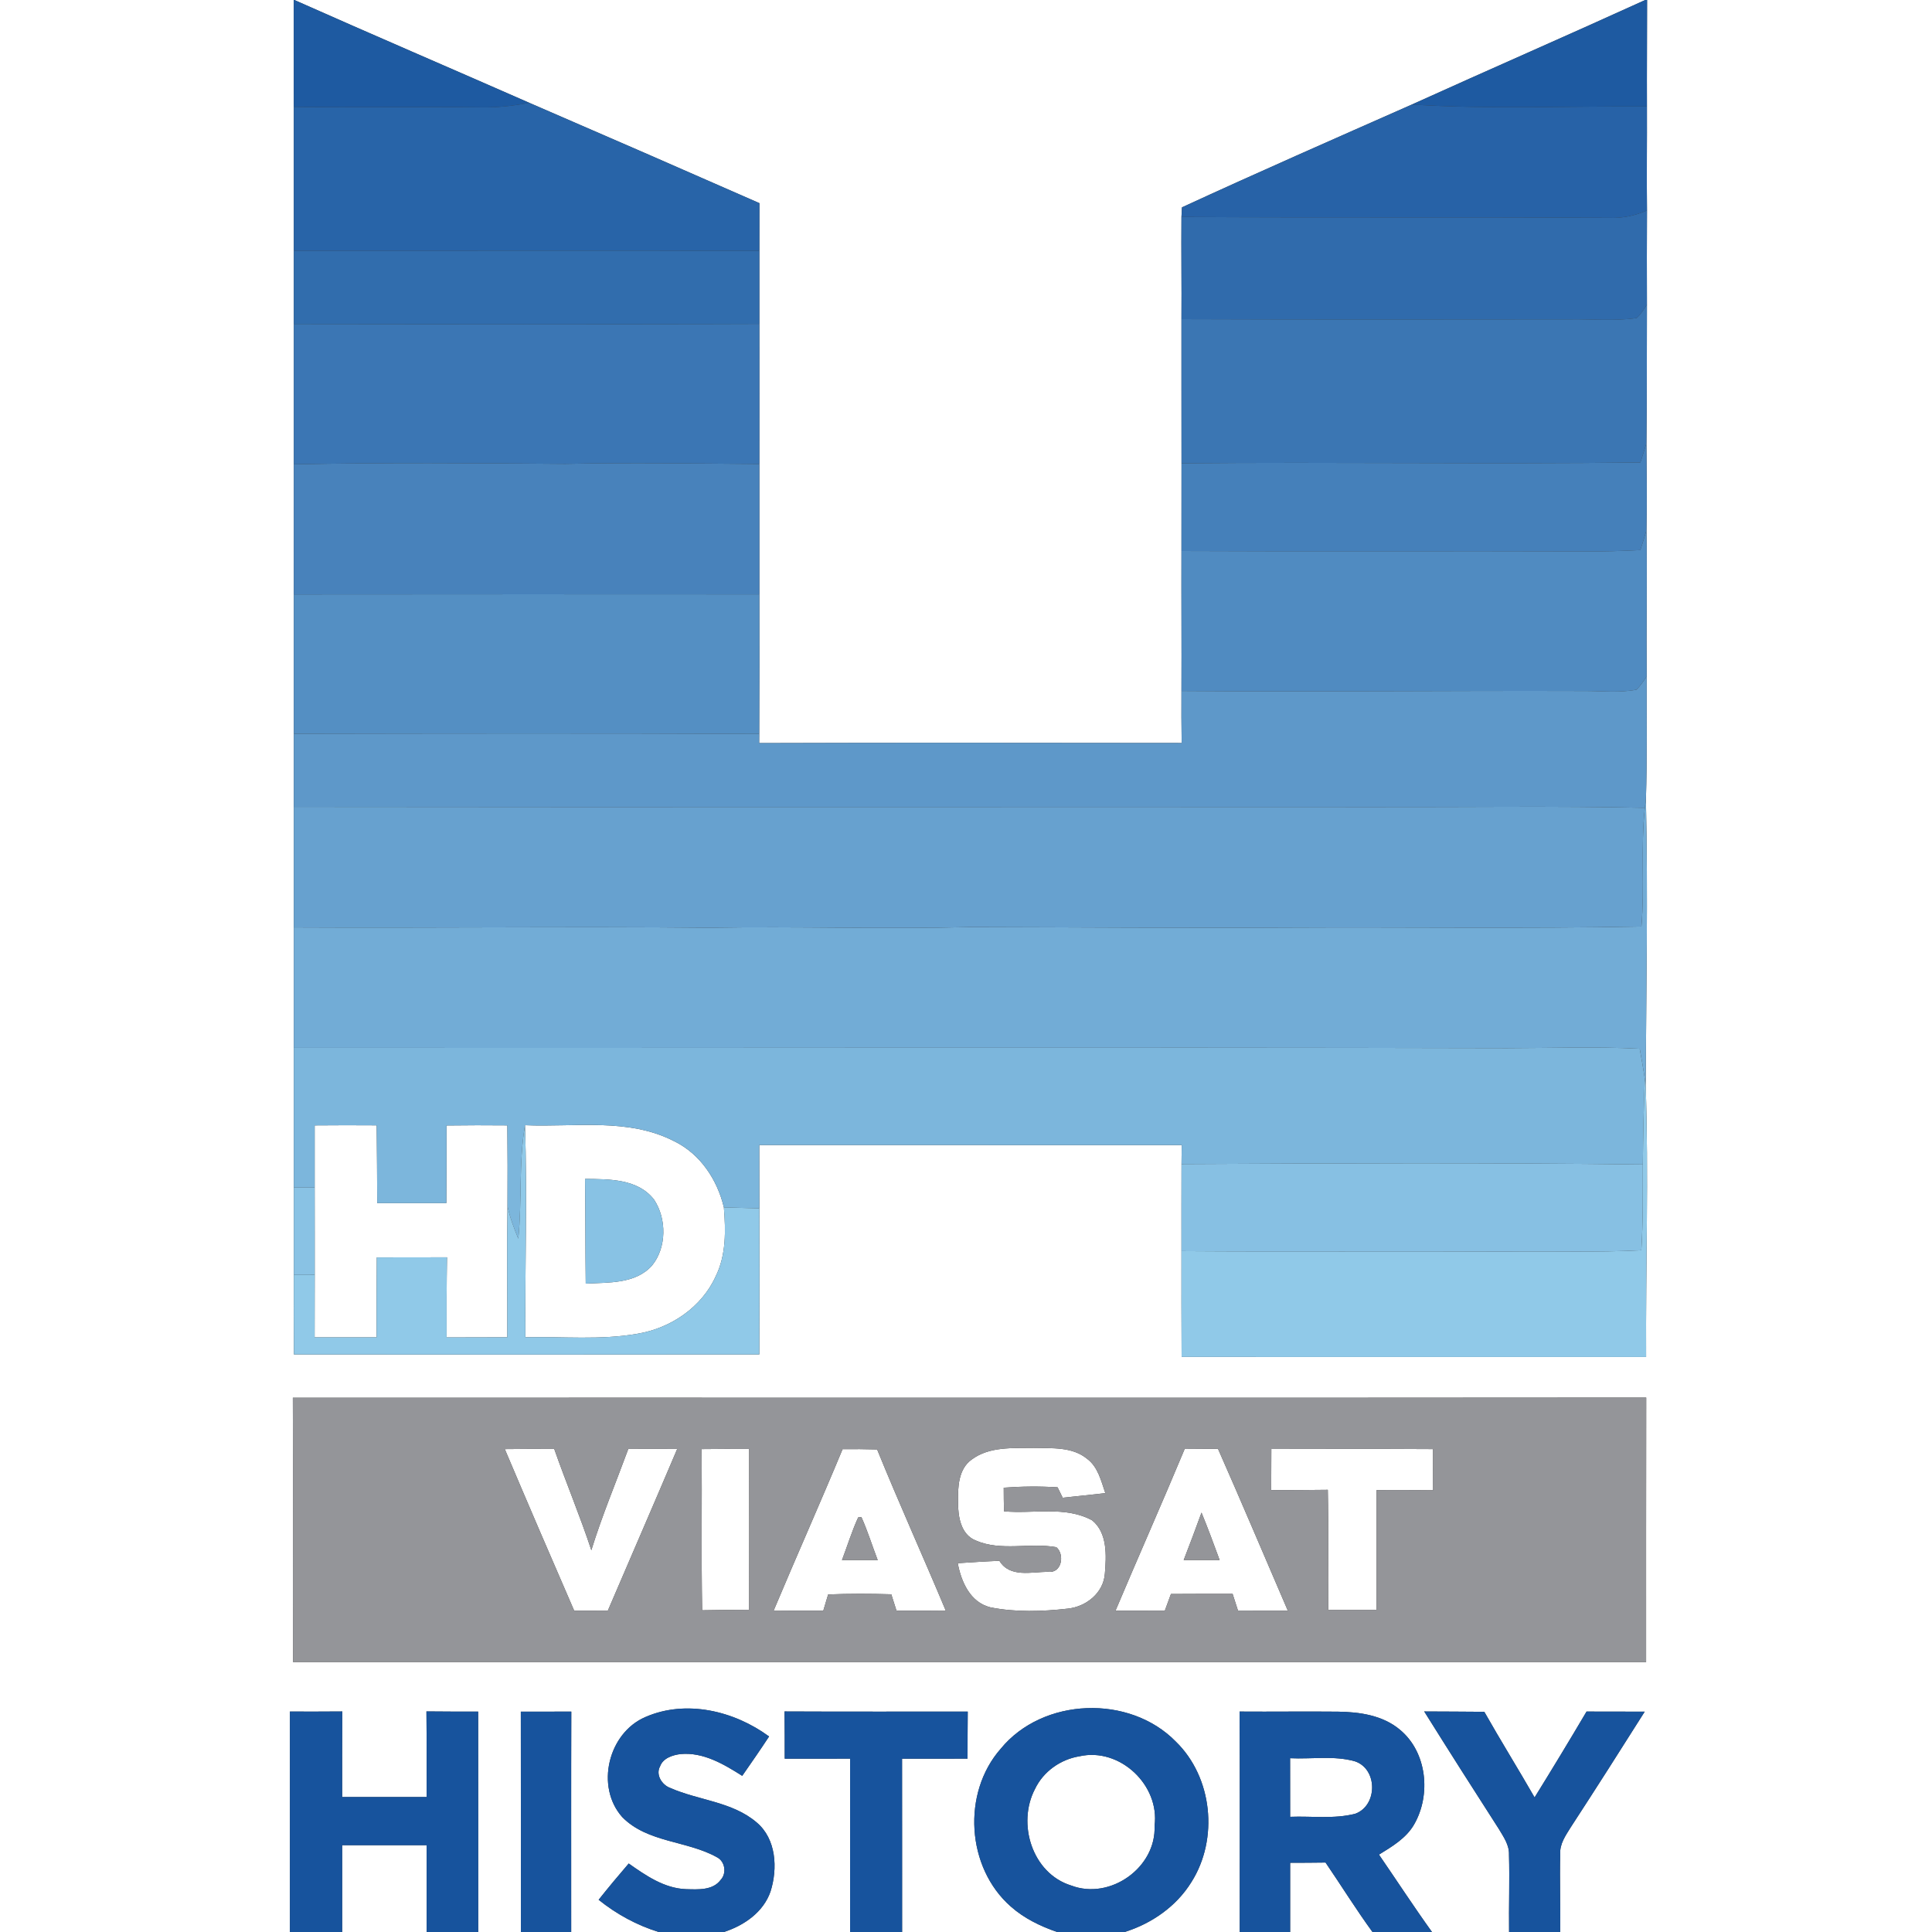 <?xml version="1.0" encoding="UTF-8" ?>
<!DOCTYPE svg PUBLIC "-//W3C//DTD SVG 1.1//EN" "http://www.w3.org/Graphics/SVG/1.1/DTD/svg11.dtd">
<svg width="400pt" height="400pt" viewBox="0 0 400 400" version="1.1" xmlns="http://www.w3.org/2000/svg">
<rect x="0" y="0" width="400" height="400" fill="#333333" stroke="none"/>
<g id="#ffffffff">
<path fill="#ffffff" opacity="1.00" d=" M 0.00 0.00 L 60.82 0.00 C 60.83 7.38 60.83 14.75 60.83 22.13 C 60.82 32.05 60.84 41.98 60.83 51.90 C 60.83 56.96 60.83 62.02 60.83 67.08 C 60.82 76.77 60.84 86.45 60.83 96.13 C 60.81 105.11 60.84 114.09 60.83 123.07 C 60.81 132.69 60.84 142.30 60.83 151.92 C 60.82 156.96 60.84 162.01 60.83 167.05 C 60.82 175.37 60.84 183.69 60.83 192.01 C 60.82 200.33 60.84 208.64 60.83 216.95 C 60.81 226.59 60.85 236.23 60.83 245.87 C 60.82 251.90 60.84 257.93 60.83 263.96 C 60.82 269.45 60.82 274.93 60.85 280.42 C 92.97 280.46 125.09 280.46 157.21 280.42 C 157.22 270.34 157.26 260.26 157.22 250.18 C 157.20 245.81 157.21 241.44 157.20 237.07 C 186.35 237.09 215.50 237.05 244.66 237.08 C 244.64 238.39 244.63 239.70 244.62 241.01 C 244.58 247.01 244.63 253.02 244.61 259.03 C 244.59 266.33 244.61 273.64 244.64 280.94 C 276.70 280.96 308.75 280.95 340.81 280.95 C 340.71 262.18 341.35 243.39 340.72 224.63 C 340.83 204.93 341.21 185.21 340.77 165.52 C 341.04 157.03 340.90 148.53 340.93 140.04 C 340.84 129.95 341.04 119.85 340.89 109.76 C 340.99 103.76 340.94 97.76 340.88 91.76 C 340.98 82.19 340.95 72.63 340.98 63.07 C 340.95 56.57 340.96 50.07 340.99 43.57 C 340.91 36.40 341.01 29.22 340.98 22.05 C 340.95 14.70 341.01 7.35 341.01 0.00 L 400.00 0.00 L 400.00 400.00 L 323.02 400.00 C 323.10 394.64 322.89 389.28 323.03 383.92 C 322.87 381.77 324.17 379.99 325.24 378.26 C 330.40 370.34 335.47 362.37 340.52 354.38 C 336.50 354.37 332.49 354.37 328.48 354.36 C 324.96 360.32 321.37 366.25 317.72 372.14 C 314.31 366.20 310.69 360.38 307.31 354.41 C 303.16 354.36 299.02 354.37 294.87 354.34 C 299.97 362.49 305.13 370.61 310.34 378.70 C 311.30 380.32 312.49 381.99 312.42 383.98 C 312.57 389.32 312.37 394.66 312.44 400.00 L 296.48 400.00 C 292.70 394.74 289.16 389.31 285.50 383.98 C 288.22 382.30 291.13 380.59 292.78 377.73 C 296.32 371.59 295.46 362.77 289.85 358.13 C 286.30 355.13 281.49 354.44 277.01 354.38 C 270.22 354.31 263.43 354.41 256.64 354.36 C 256.71 369.57 256.66 384.79 256.67 400.00 L 232.85 400.00 C 238.45 398.24 243.56 394.70 246.67 389.66 C 252.33 380.73 251.06 367.98 243.43 360.57 C 233.85 350.78 215.89 351.42 207.18 362.07 C 199.12 371.24 200.09 386.68 209.28 394.73 C 212.04 397.18 215.41 398.81 218.87 400.00 L 186.77 400.00 C 186.76 388.04 186.78 376.08 186.76 364.12 C 191.28 364.12 195.80 364.11 200.32 364.11 C 200.32 360.86 200.33 357.61 200.36 354.37 C 187.72 354.36 175.07 354.40 162.43 354.34 C 162.47 357.60 162.47 360.86 162.47 364.12 C 166.98 364.11 171.49 364.12 176.00 364.11 C 176.00 376.08 176.00 388.04 176.00 400.00 L 149.88 400.00 C 154.05 398.65 158.05 395.90 159.53 391.61 C 161.04 386.84 160.73 380.73 156.65 377.31 C 151.59 372.99 144.60 372.76 138.73 370.16 C 137.03 369.53 135.70 367.42 136.66 365.70 C 137.27 364.00 139.26 363.36 140.89 363.16 C 145.60 362.72 149.85 365.25 153.67 367.67 C 155.55 364.97 157.42 362.27 159.23 359.52 C 152.03 354.23 142.06 351.81 133.63 355.49 C 125.92 358.78 123.22 369.91 128.83 376.21 C 134.06 381.54 142.23 381.05 148.45 384.53 C 150.13 385.40 150.49 387.86 149.20 389.22 C 147.56 391.43 144.48 391.19 142.03 391.13 C 137.53 390.96 133.72 388.32 130.17 385.82 C 128.05 388.28 125.97 390.78 123.94 393.33 C 127.64 396.30 131.84 398.60 136.38 400.00 L 118.26 400.00 C 118.27 384.79 118.23 369.58 118.28 354.37 C 114.80 354.37 111.31 354.37 107.83 354.38 C 107.86 369.58 107.83 384.79 107.84 400.00 L 99.01 400.00 C 99.00 384.79 99.02 369.58 99.00 354.37 C 95.43 354.37 91.86 354.37 88.29 354.33 C 88.35 360.24 88.32 366.14 88.33 372.05 C 82.50 372.04 76.67 372.05 70.84 372.05 C 70.84 366.14 70.82 360.24 70.86 354.34 C 67.24 354.37 63.63 354.37 60.02 354.36 C 60.02 369.57 60.02 384.79 60.02 400.00 L 0.00 400.00 L 0.00 0.00 M 60.63 289.39 C 60.70 307.63 60.62 325.87 60.67 344.11 C 154.05 344.12 247.43 344.12 340.81 344.11 C 340.82 325.85 340.79 307.60 340.83 289.35 C 247.43 289.44 154.03 289.35 60.63 289.39 Z" />
<path fill="#ffffff" opacity="1.00" d=" M 60.94 0.00 L 340.63 0.00 C 324.57 7.31 308.40 14.36 292.32 21.64 C 276.42 28.67 260.49 35.65 244.71 42.93 C 244.69 43.43 244.64 44.42 244.61 44.92 C 244.55 51.97 244.66 59.03 244.61 66.08 C 244.58 76.03 244.64 85.98 244.62 95.93 C 244.60 101.98 244.63 108.03 244.61 114.08 C 244.58 123.74 244.65 133.40 244.61 143.06 C 244.59 146.65 244.60 150.24 244.65 153.83 C 215.49 153.80 186.33 153.75 157.18 153.85 C 157.18 153.38 157.19 152.43 157.19 151.95 C 157.24 142.32 157.23 132.69 157.22 123.06 C 157.20 114.06 157.24 105.07 157.22 96.07 C 157.21 86.40 157.24 76.73 157.22 67.06 C 157.21 62.02 157.23 56.99 157.22 51.95 C 157.22 48.65 157.22 45.36 157.23 42.06 C 141.37 35.09 125.49 28.16 109.59 21.29 C 93.39 14.17 77.12 7.19 60.94 0.00 Z" />
<path fill="#ffffff" opacity="1.00" d=" M 65.15 233.00 C 69.43 232.96 73.71 232.96 77.99 232.99 C 78.06 238.36 78.07 243.72 78.10 249.09 C 82.87 249.10 87.64 249.10 92.41 249.09 C 92.44 243.73 92.45 238.38 92.45 233.02 C 96.64 232.96 100.84 232.96 105.04 233.00 C 105.10 238.58 105.10 244.16 105.07 249.74 C 104.92 258.79 105.06 267.83 105.03 276.87 C 100.84 276.89 96.66 276.89 92.47 276.90 C 92.45 271.37 92.46 265.84 92.55 260.31 C 87.70 260.33 82.85 260.33 78.01 260.33 C 77.96 265.85 77.97 271.37 77.97 276.88 C 73.69 276.89 69.41 276.89 65.14 276.89 C 65.15 272.58 65.16 268.27 65.16 263.95 C 65.15 257.93 65.17 251.90 65.15 245.87 C 65.14 241.58 65.15 237.29 65.15 233.00 Z" />
<path fill="#ffffff" opacity="1.00" d=" M 108.70 232.96 C 119.01 233.41 130.12 231.35 139.66 236.32 C 145.02 238.95 148.52 244.28 149.87 249.98 C 150.26 254.76 150.36 259.82 148.18 264.24 C 145.28 270.67 138.83 275.01 131.97 276.14 C 124.31 277.49 116.50 276.68 108.78 276.87 C 108.67 262.24 109.17 247.59 108.70 232.96 M 121.13 244.08 C 121.23 251.31 121.17 258.53 121.27 265.76 C 125.97 265.50 131.58 265.86 135.01 262.00 C 138.04 258.26 138.04 252.34 135.43 248.39 C 132.09 244.03 126.08 244.13 121.13 244.08 Z" />
<path fill="#ffffff" opacity="1.00" d=" M 104.51 300.02 C 107.92 299.97 111.33 299.97 114.75 299.99 C 117.21 307.01 120.10 313.88 122.43 320.95 C 124.63 313.84 127.51 306.97 130.08 299.99 C 133.46 299.97 136.83 299.97 140.21 299.99 C 135.47 311.17 130.63 322.30 125.85 333.46 C 123.53 333.46 121.20 333.47 118.88 333.48 C 114.04 322.34 109.24 311.19 104.51 300.02 Z" />
<path fill="#ffffff" opacity="1.00" d=" M 145.27 300.02 C 148.55 299.98 151.83 299.97 155.10 299.99 C 155.12 311.09 155.12 322.19 155.10 333.29 C 151.86 333.30 148.61 333.32 145.37 333.39 C 145.18 322.26 145.35 311.14 145.27 300.02 Z" />
<path fill="#ffffff" opacity="1.00" d=" M 174.45 300.03 C 176.83 300.00 179.22 300.03 181.60 300.09 C 186.16 311.31 191.16 322.34 195.83 333.51 C 192.42 333.47 189.02 333.46 185.61 333.48 C 185.25 332.34 184.89 331.21 184.53 330.08 C 180.17 329.95 175.81 329.94 171.46 330.11 C 171.12 331.23 170.78 332.36 170.45 333.49 C 167.01 333.46 163.58 333.47 160.15 333.51 C 164.85 322.32 169.79 311.24 174.45 300.03 M 177.68 314.16 C 176.36 317.03 175.44 320.06 174.32 323.01 C 176.78 323.00 179.25 323.00 181.72 323.01 C 180.58 320.04 179.65 317.01 178.35 314.11 C 178.19 314.12 177.85 314.15 177.68 314.16 Z" />
<path fill="#ffffff" opacity="1.00" d=" M 201.18 302.18 C 204.88 299.43 209.71 299.85 214.05 299.77 C 217.78 299.87 221.98 299.50 225.06 302.02 C 227.34 303.71 227.97 306.61 228.85 309.14 C 225.91 309.46 222.97 309.79 220.02 310.09 C 219.76 309.55 219.23 308.47 218.96 307.93 C 215.25 307.70 211.52 307.73 207.81 308.01 C 207.81 309.63 207.83 311.26 207.87 312.90 C 213.92 313.47 220.54 311.73 226.12 314.77 C 229.31 317.36 229.07 322.11 228.75 325.82 C 228.46 329.81 224.86 332.66 221.06 333.05 C 215.76 333.65 210.30 333.83 205.04 332.78 C 200.86 331.74 199.01 327.49 198.29 323.64 C 201.17 323.46 204.04 323.26 206.92 323.15 C 209.06 326.68 213.53 325.45 216.98 325.42 C 219.79 325.81 220.51 321.89 218.71 320.33 C 213.21 319.33 207.26 321.24 202.01 318.94 C 198.90 317.69 198.35 313.98 198.35 311.05 C 198.30 307.95 198.39 304.16 201.18 302.18 Z" />
<path fill="#ffffff" opacity="1.00" d=" M 245.27 300.00 C 247.57 299.98 249.87 299.97 252.17 299.95 C 257.09 311.08 261.81 322.30 266.63 333.47 C 263.18 333.47 259.75 333.47 256.31 333.45 C 255.94 332.30 255.57 331.14 255.20 330.00 C 250.94 329.99 246.68 329.99 242.43 330.02 C 242.00 331.16 241.59 332.31 241.17 333.46 C 237.76 333.47 234.36 333.47 230.95 333.48 C 235.67 322.30 240.60 311.20 245.27 300.00 M 248.76 313.17 C 247.56 316.46 246.34 319.74 245.07 323.00 C 247.55 323.00 250.03 322.99 252.51 322.99 C 251.31 319.69 250.08 316.41 248.76 313.17 Z" />
<path fill="#ffffff" opacity="1.00" d=" M 263.22 300.00 C 274.38 299.98 285.54 299.95 296.70 300.02 C 296.69 302.86 296.69 305.70 296.71 308.55 C 292.80 308.49 288.90 308.49 285.00 308.51 C 285.00 316.78 285.01 325.04 285.00 333.30 C 281.66 333.31 278.32 333.31 274.99 333.30 C 274.93 325.02 275.07 316.73 274.91 308.45 C 271.00 308.51 267.09 308.51 263.19 308.52 C 263.21 305.68 263.21 302.84 263.22 300.00 Z" />
<path fill="#ffffff" opacity="1.00" d=" M 223.49 363.62 C 231.85 361.73 240.16 369.59 239.04 378.02 C 239.42 386.66 229.83 393.46 221.76 390.37 C 213.69 387.87 210.52 377.54 214.29 370.38 C 216.01 366.77 219.58 364.25 223.49 363.62 Z" />
<path fill="#ffffff" opacity="1.00" d=" M 267.10 364.02 C 271.57 364.24 276.20 363.43 280.55 364.67 C 285.27 366.28 285.23 373.81 280.61 375.51 C 276.22 376.65 271.60 375.97 267.11 376.15 C 267.11 372.10 267.11 368.06 267.10 364.02 Z" />
<path fill="#ffffff" opacity="1.00" d=" M 70.84 382.03 C 76.67 382.02 82.50 382.02 88.33 382.03 C 88.33 388.02 88.33 394.01 88.33 400.00 L 70.84 400.00 C 70.84 394.01 70.84 388.02 70.84 382.03 Z" />
<path fill="#ffffff" opacity="1.00" d=" M 267.11 385.67 C 269.55 385.67 271.99 385.65 274.44 385.62 C 277.70 390.40 280.75 395.32 284.16 400.00 L 267.11 400.00 C 267.11 395.22 267.11 390.45 267.11 385.67 Z" />
</g>
<g id="#1e5aa1ff">
<path fill="#1e5aa1" opacity="1.00" d=" M 60.82 0.00 L 60.94 0.00 C 77.12 7.19 93.39 14.17 109.59 21.29 C 106.41 21.89 103.18 22.27 99.94 22.23 C 86.91 22.06 73.87 22.30 60.83 22.13 C 60.83 14.75 60.83 7.38 60.82 0.00 Z" />
<path fill="#1e5aa1" opacity="1.00" d=" M 340.63 0.00 L 341.01 0.00 C 341.01 7.35 340.95 14.70 340.98 22.05 C 324.76 21.95 308.51 22.66 292.32 21.64 C 308.40 14.36 324.57 7.31 340.63 0.00 Z" />
</g>
<g id="#2864a8ff">
<path fill="#2864a8" opacity="1.00" d=" M 109.59 21.29 C 125.49 28.16 141.37 35.09 157.23 42.06 C 157.22 45.36 157.22 48.65 157.22 51.95 C 125.09 51.81 92.96 51.95 60.83 51.90 C 60.84 41.98 60.82 32.05 60.83 22.13 C 73.87 22.30 86.91 22.06 99.94 22.23 C 103.18 22.27 106.41 21.89 109.59 21.29 Z" />
</g>
<g id="#2762a7ff">
<path fill="#2762a7" opacity="1.00" d=" M 244.71 42.93 C 260.49 35.65 276.42 28.67 292.32 21.64 C 308.51 22.66 324.76 21.95 340.98 22.05 C 341.01 29.22 340.91 36.40 340.99 43.57 C 338.47 44.69 335.74 45.23 332.98 45.10 C 303.52 44.91 274.07 45.11 244.61 44.92 C 244.64 44.42 244.69 43.43 244.71 42.93 Z" />
</g>
<g id="#306bacff">
<path fill="#306bac" opacity="1.00" d=" M 332.98 45.10 C 335.74 45.23 338.47 44.69 340.99 43.57 C 340.96 50.07 340.95 56.57 340.98 63.07 C 340.34 64.05 339.73 65.08 338.84 65.85 C 334.25 66.53 329.59 66.04 324.97 66.12 C 298.18 66.15 271.40 66.18 244.61 66.08 C 244.66 59.03 244.55 51.97 244.61 44.92 C 274.07 45.11 303.52 44.91 332.98 45.10 Z" />
</g>
<g id="#316dadff">
<path fill="#316dad" opacity="1.00" d=" M 60.83 51.90 C 92.96 51.95 125.09 51.81 157.22 51.95 C 157.23 56.99 157.21 62.02 157.22 67.06 C 125.09 67.19 92.96 67.17 60.83 67.08 C 60.83 62.02 60.83 56.96 60.83 51.90 Z" />
</g>
<g id="#3b76b3ff">
<path fill="#3b76b3" opacity="1.00" d=" M 338.84 65.85 C 339.73 65.08 340.34 64.05 340.98 63.07 C 340.95 72.63 340.98 82.19 340.88 91.76 C 340.49 93.10 340.05 94.42 339.62 95.75 C 307.95 96.14 276.28 95.63 244.62 95.93 C 244.64 85.98 244.58 76.03 244.61 66.08 C 271.40 66.18 298.18 66.15 324.97 66.12 C 329.59 66.04 334.25 66.53 338.84 65.85 Z" />
</g>
<g id="#3b76b4ff">
<path fill="#3b76b4" opacity="1.00" d=" M 60.83 67.08 C 92.96 67.17 125.09 67.19 157.22 67.06 C 157.24 76.73 157.21 86.40 157.22 96.07 C 143.83 95.97 130.44 95.75 117.05 96.04 C 98.31 95.88 79.57 95.76 60.83 96.13 C 60.84 86.45 60.82 76.77 60.83 67.08 Z" />
</g>
<g id="#4580baff">
<path fill="#4580ba" opacity="1.00" d=" M 339.62 95.75 C 340.05 94.42 340.49 93.10 340.88 91.76 C 340.94 97.76 340.99 103.76 340.89 109.76 C 340.50 111.15 340.05 112.51 339.62 113.89 C 335.75 114.08 331.87 114.21 327.99 114.16 C 300.20 114.06 272.40 114.22 244.61 114.08 C 244.63 108.03 244.60 101.98 244.62 95.93 C 276.28 95.63 307.95 96.14 339.62 95.75 Z" />
</g>
<g id="#4882bbff">
<path fill="#4882bb" opacity="1.00" d=" M 60.83 96.13 C 79.57 95.76 98.31 95.88 117.05 96.04 C 130.44 95.75 143.83 95.97 157.22 96.07 C 157.24 105.07 157.20 114.06 157.22 123.06 C 125.09 123.05 92.96 123.02 60.83 123.07 C 60.84 114.09 60.81 105.11 60.83 96.13 Z" />
</g>
<g id="#508bc1ff">
<path fill="#508bc1" opacity="1.00" d=" M 339.62 113.89 C 340.05 112.51 340.50 111.15 340.89 109.76 C 341.04 119.85 340.84 129.95 340.93 140.04 C 340.29 141.00 339.63 141.97 338.82 142.79 C 335.24 143.48 331.58 143.04 327.96 143.06 C 300.18 142.96 272.39 143.28 244.61 143.06 C 244.65 133.40 244.58 123.74 244.61 114.08 C 272.40 114.22 300.20 114.06 327.99 114.16 C 331.87 114.21 335.75 114.08 339.62 113.89 Z" />
</g>
<g id="#548fc3ff">
<path fill="#548fc3" opacity="1.00" d=" M 60.83 123.07 C 92.96 123.02 125.09 123.05 157.22 123.06 C 157.23 132.69 157.24 142.32 157.19 151.95 C 125.07 151.81 92.95 151.86 60.83 151.92 C 60.84 142.30 60.81 132.69 60.83 123.07 Z" />
</g>
<g id="#5e98c9ff">
<path fill="#5e98c9" opacity="1.00" d=" M 338.82 142.79 C 339.63 141.97 340.29 141.00 340.93 140.04 C 340.90 148.53 341.04 157.03 340.77 165.52 C 340.71 165.95 340.60 166.82 340.55 167.25 C 322.03 166.85 303.50 167.13 284.98 167.09 C 210.26 167.03 135.55 167.15 60.83 167.05 C 60.84 162.01 60.82 156.96 60.83 151.92 C 92.95 151.86 125.07 151.81 157.19 151.95 C 157.19 152.43 157.18 153.38 157.18 153.85 C 186.33 153.75 215.49 153.80 244.65 153.83 C 244.60 150.24 244.59 146.65 244.61 143.06 C 272.39 143.28 300.18 142.96 327.96 143.06 C 331.58 143.04 335.24 143.48 338.82 142.79 Z" />
</g>
<g id="#72acd6ff">
<path fill="#72acd6" opacity="1.00" d=" M 340.55 167.25 C 340.60 166.82 340.71 165.95 340.77 165.52 C 341.21 185.21 340.83 204.93 340.72 224.63 L 340.55 223.44 C 340.25 221.32 339.85 219.23 339.49 217.13 C 330.33 216.66 321.15 217.00 311.99 217.01 C 228.27 216.80 144.55 217.02 60.83 216.95 C 60.84 208.64 60.82 200.33 60.83 192.01 C 89.55 192.16 118.27 191.80 146.99 192.08 C 164.96 191.77 182.94 192.40 200.91 191.94 C 222.91 191.98 244.92 192.17 266.93 192.05 C 291.23 191.92 315.54 192.29 339.84 191.83 C 340.53 183.65 339.67 175.41 340.55 167.25 Z" />
</g>
<g id="#67a1cfff">
<path fill="#67a1cf" opacity="1.00" d=" M 60.83 167.05 C 135.55 167.15 210.26 167.03 284.98 167.09 C 303.50 167.13 322.03 166.85 340.55 167.25 C 339.67 175.41 340.53 183.65 339.84 191.83 C 315.54 192.29 291.23 191.92 266.93 192.05 C 244.92 192.17 222.91 191.98 200.91 191.94 C 182.94 192.40 164.96 191.77 146.99 192.08 C 118.27 191.80 89.55 192.16 60.83 192.01 C 60.84 183.69 60.82 175.37 60.83 167.05 Z" />
</g>
<g id="#7cb6dcff">
<path fill="#7cb6dc" opacity="1.00" d=" M 60.83 216.95 C 144.55 217.02 228.27 216.80 311.99 217.01 C 321.15 217.00 330.33 216.66 339.49 217.13 C 339.85 219.23 340.25 221.32 340.55 223.44 C 340.29 229.32 340.20 235.20 340.13 241.09 C 308.30 240.71 276.46 240.84 244.62 241.01 C 244.63 239.70 244.64 238.39 244.66 237.08 C 215.50 237.05 186.35 237.09 157.20 237.07 C 157.21 241.44 157.20 245.81 157.22 250.18 C 154.77 250.11 152.32 250.05 149.87 249.98 C 148.52 244.28 145.02 238.95 139.66 236.32 C 130.12 231.35 119.01 233.41 108.70 232.96 C 107.36 240.73 108.11 248.64 107.31 256.45 C 106.40 254.27 105.57 252.05 105.07 249.74 C 105.10 244.16 105.10 238.58 105.04 233.00 C 100.84 232.96 96.64 232.96 92.45 233.02 C 92.45 238.38 92.44 243.73 92.41 249.09 C 87.64 249.10 82.87 249.10 78.10 249.09 C 78.07 243.72 78.06 238.36 77.99 232.99 C 73.71 232.96 69.43 232.96 65.15 233.00 C 65.15 237.29 65.14 241.58 65.15 245.87 C 63.71 245.87 62.27 245.87 60.83 245.87 C 60.85 236.23 60.81 226.59 60.83 216.95 Z" />
</g>
<g id="#90c9e8ff">
<path fill="#90c9e8" opacity="1.00" d=" M 340.55 223.44 L 340.72 224.63 C 341.35 243.39 340.71 262.18 340.81 280.95 C 308.75 280.95 276.70 280.96 244.64 280.94 C 244.61 273.64 244.59 266.33 244.61 259.03 C 267.07 259.19 289.54 259.02 312.00 259.13 C 321.27 259.00 330.55 259.33 339.82 258.86 C 340.20 252.94 340.10 247.01 340.13 241.09 C 340.20 235.20 340.29 229.32 340.55 223.44 Z" />
<path fill="#90c9e8" opacity="1.00" d=" M 107.31 256.45 C 108.11 248.64 107.36 240.73 108.70 232.96 C 109.17 247.59 108.67 262.24 108.78 276.87 C 116.50 276.68 124.31 277.49 131.97 276.14 C 138.83 275.01 145.28 270.67 148.18 264.24 C 150.36 259.82 150.26 254.76 149.87 249.98 C 152.32 250.05 154.77 250.11 157.22 250.18 C 157.26 260.26 157.22 270.34 157.21 280.42 C 125.09 280.46 92.97 280.46 60.85 280.42 C 60.82 274.93 60.82 269.45 60.83 263.96 C 62.27 263.95 63.71 263.95 65.16 263.95 C 65.16 268.27 65.15 272.58 65.14 276.89 C 69.41 276.89 73.69 276.89 77.97 276.88 C 77.97 271.37 77.96 265.85 78.01 260.33 C 82.85 260.33 87.70 260.33 92.55 260.31 C 92.46 265.84 92.45 271.37 92.47 276.90 C 96.66 276.89 100.84 276.89 105.03 276.87 C 105.06 267.83 104.92 258.79 105.07 249.74 C 105.57 252.05 106.40 254.27 107.31 256.45 Z" />
</g>
<g id="#87c0e3ff">
<path fill="#87c0e3" opacity="1.00" d=" M 244.62 241.01 C 276.46 240.84 308.30 240.71 340.13 241.09 C 340.10 247.01 340.20 252.94 339.82 258.86 C 330.55 259.33 321.27 259.00 312.00 259.13 C 289.54 259.02 267.07 259.19 244.61 259.03 C 244.63 253.02 244.58 247.01 244.62 241.01 Z" />
</g>
<g id="#88c2e4ff">
<path fill="#88c2e4" opacity="1.00" d=" M 121.13 244.08 C 126.08 244.13 132.09 244.03 135.43 248.39 C 138.04 252.34 138.04 258.26 135.01 262.00 C 131.58 265.86 125.97 265.50 121.27 265.76 C 121.17 258.53 121.23 251.31 121.13 244.08 Z" />
</g>
<g id="#89c2e4ff">
<path fill="#89c2e4" opacity="1.00" d=" M 60.83 245.87 C 62.27 245.87 63.71 245.87 65.15 245.87 C 65.17 251.90 65.15 257.93 65.16 263.95 C 63.71 263.95 62.27 263.95 60.83 263.96 C 60.84 257.93 60.82 251.90 60.83 245.87 Z" />
</g>
<g id="#949599ff">
<path fill="#949599" opacity="1.00" d=" M 60.63 289.39 C 154.03 289.35 247.43 289.44 340.83 289.35 C 340.79 307.60 340.82 325.85 340.81 344.11 C 247.43 344.12 154.05 344.12 60.67 344.11 C 60.62 325.87 60.70 307.63 60.63 289.39 M 104.51 300.02 C 109.24 311.19 114.04 322.34 118.88 333.48 C 121.20 333.47 123.53 333.46 125.85 333.46 C 130.63 322.30 135.47 311.17 140.21 299.99 C 136.83 299.97 133.46 299.97 130.08 299.99 C 127.51 306.97 124.63 313.84 122.43 320.95 C 120.10 313.88 117.21 307.01 114.75 299.99 C 111.33 299.97 107.92 299.97 104.51 300.02 M 145.27 300.02 C 145.35 311.14 145.18 322.26 145.37 333.39 C 148.61 333.32 151.86 333.30 155.10 333.29 C 155.12 322.19 155.12 311.09 155.10 299.99 C 151.83 299.97 148.55 299.98 145.27 300.02 M 174.45 300.03 C 169.79 311.24 164.85 322.32 160.15 333.51 C 163.58 333.47 167.01 333.46 170.45 333.49 C 170.78 332.36 171.12 331.23 171.46 330.11 C 175.81 329.94 180.17 329.95 184.53 330.08 C 184.89 331.21 185.25 332.34 185.61 333.48 C 189.02 333.46 192.42 333.47 195.83 333.51 C 191.16 322.34 186.16 311.31 181.60 300.09 C 179.22 300.03 176.83 300.00 174.45 300.03 M 201.18 302.18 C 198.39 304.16 198.30 307.95 198.35 311.05 C 198.35 313.98 198.90 317.69 202.01 318.94 C 207.26 321.24 213.21 319.33 218.71 320.33 C 220.51 321.89 219.79 325.81 216.98 325.42 C 213.53 325.45 209.06 326.68 206.92 323.15 C 204.04 323.26 201.17 323.46 198.29 323.64 C 199.01 327.49 200.86 331.74 205.04 332.78 C 210.30 333.83 215.76 333.65 221.06 333.05 C 224.86 332.66 228.46 329.81 228.75 325.82 C 229.07 322.11 229.31 317.36 226.12 314.77 C 220.54 311.73 213.92 313.47 207.87 312.90 C 207.83 311.26 207.81 309.63 207.81 308.01 C 211.52 307.73 215.25 307.70 218.96 307.93 C 219.23 308.47 219.76 309.55 220.02 310.09 C 222.97 309.79 225.91 309.46 228.85 309.14 C 227.97 306.61 227.34 303.71 225.06 302.02 C 221.98 299.50 217.78 299.87 214.05 299.77 C 209.71 299.85 204.88 299.43 201.18 302.18 M 245.27 300.00 C 240.60 311.20 235.67 322.30 230.95 333.48 C 234.36 333.47 237.76 333.47 241.17 333.46 C 241.59 332.31 242.00 331.16 242.43 330.02 C 246.68 329.99 250.94 329.99 255.20 330.00 C 255.57 331.14 255.94 332.30 256.31 333.45 C 259.75 333.47 263.18 333.47 266.63 333.47 C 261.81 322.30 257.09 311.08 252.17 299.95 C 249.87 299.97 247.57 299.98 245.27 300.00 M 263.22 300.00 C 263.21 302.84 263.21 305.68 263.19 308.52 C 267.09 308.51 271.00 308.51 274.91 308.45 C 275.07 316.73 274.93 325.02 274.99 333.30 C 278.32 333.31 281.66 333.31 285.00 333.30 C 285.01 325.04 285.00 316.78 285.00 308.51 C 288.90 308.49 292.80 308.49 296.71 308.55 C 296.69 305.70 296.69 302.86 296.70 300.02 C 285.54 299.95 274.38 299.98 263.22 300.00 Z" />
<path fill="#949599" opacity="1.00" d=" M 177.68 314.16 C 177.85 314.15 178.19 314.12 178.35 314.11 C 179.65 317.01 180.58 320.04 181.72 323.01 C 179.25 323.00 176.78 323.00 174.32 323.01 C 175.44 320.06 176.36 317.03 177.68 314.16 Z" />
<path fill="#949599" opacity="1.00" d=" M 248.76 313.17 C 250.08 316.41 251.31 319.69 252.51 322.99 C 250.03 322.99 247.55 323.00 245.07 323.00 C 246.34 319.74 247.56 316.46 248.76 313.17 Z" />
</g>
<g id="#17539dff">
<path fill="#17539d" opacity="1.00" d=" M 60.02 354.36 C 63.63 354.37 67.24 354.37 70.86 354.34 C 70.82 360.24 70.84 366.14 70.84 372.05 C 76.67 372.05 82.50 372.04 88.33 372.05 C 88.32 366.14 88.35 360.24 88.29 354.33 C 91.86 354.37 95.43 354.37 99.00 354.37 C 99.02 369.58 99.00 384.79 99.01 400.00 L 88.33 400.00 C 88.33 394.01 88.33 388.02 88.33 382.03 C 82.50 382.02 76.67 382.02 70.84 382.03 C 70.84 388.02 70.84 394.01 70.84 400.00 L 60.02 400.00 C 60.02 384.79 60.02 369.57 60.02 354.36 Z" />
<path fill="#17539d" opacity="1.00" d=" M 107.83 354.38 C 111.31 354.37 114.80 354.37 118.28 354.37 C 118.23 369.58 118.27 384.79 118.26 400.00 L 107.84 400.00 C 107.83 384.79 107.86 369.58 107.83 354.38 Z" />
<path fill="#17539d" opacity="1.00" d=" M 133.63 355.49 C 142.06 351.81 152.03 354.23 159.23 359.52 C 157.42 362.27 155.55 364.97 153.67 367.67 C 149.85 365.25 145.60 362.72 140.89 363.16 C 139.26 363.36 137.27 364.00 136.66 365.70 C 135.70 367.42 137.03 369.53 138.73 370.16 C 144.60 372.76 151.59 372.99 156.65 377.31 C 160.73 380.73 161.04 386.84 159.53 391.61 C 158.05 395.90 154.05 398.65 149.88 400.00 L 136.38 400.00 C 131.84 398.60 127.64 396.30 123.94 393.33 C 125.97 390.78 128.05 388.28 130.17 385.82 C 133.72 388.32 137.53 390.96 142.03 391.13 C 144.48 391.19 147.56 391.43 149.20 389.22 C 150.49 387.86 150.13 385.40 148.45 384.53 C 142.23 381.05 134.06 381.54 128.83 376.21 C 123.22 369.91 125.92 358.78 133.63 355.49 Z" />
<path fill="#17539d" opacity="1.00" d=" M 162.43 354.34 C 175.07 354.40 187.72 354.36 200.36 354.37 C 200.33 357.61 200.32 360.86 200.32 364.11 C 195.80 364.11 191.28 364.12 186.76 364.12 C 186.78 376.08 186.76 388.04 186.77 400.00 L 176.00 400.00 C 176.00 388.04 176.00 376.08 176.00 364.11 C 171.49 364.12 166.98 364.11 162.47 364.12 C 162.47 360.86 162.47 357.60 162.43 354.34 Z" />
<path fill="#17539d" opacity="1.00" d=" M 207.18 362.07 C 215.89 351.42 233.85 350.78 243.43 360.57 C 251.06 367.98 252.33 380.73 246.67 389.66 C 243.56 394.70 238.45 398.24 232.85 400.00 L 218.87 400.00 C 215.41 398.81 212.04 397.18 209.28 394.73 C 200.09 386.68 199.12 371.24 207.18 362.07 M 223.49 363.62 C 219.58 364.25 216.01 366.77 214.29 370.38 C 210.52 377.54 213.69 387.87 221.76 390.37 C 229.83 393.46 239.42 386.66 239.04 378.02 C 240.16 369.59 231.85 361.73 223.49 363.62 Z" />
<path fill="#17539d" opacity="1.00" d=" M 256.64 354.36 C 263.43 354.41 270.22 354.31 277.01 354.38 C 281.49 354.44 286.30 355.13 289.85 358.13 C 295.46 362.77 296.32 371.59 292.78 377.73 C 291.13 380.59 288.22 382.30 285.50 383.98 C 289.16 389.31 292.70 394.74 296.48 400.00 L 284.16 400.00 C 280.75 395.32 277.70 390.40 274.44 385.62 C 271.99 385.65 269.55 385.67 267.11 385.67 C 267.11 390.45 267.11 395.22 267.11 400.00 L 256.67 400.00 C 256.66 384.79 256.71 369.57 256.64 354.36 M 267.10 364.02 C 267.11 368.06 267.11 372.10 267.11 376.15 C 271.60 375.97 276.22 376.65 280.61 375.51 C 285.23 373.81 285.27 366.28 280.55 364.67 C 276.20 363.43 271.57 364.24 267.10 364.02 Z" />
<path fill="#17539d" opacity="1.00" d=" M 294.87 354.34 C 299.02 354.37 303.16 354.36 307.31 354.41 C 310.69 360.38 314.31 366.20 317.72 372.14 C 321.37 366.25 324.96 360.32 328.48 354.36 C 332.49 354.37 336.50 354.37 340.52 354.38 C 335.47 362.37 330.40 370.34 325.24 378.26 C 324.17 379.99 322.87 381.77 323.03 383.92 C 322.89 389.28 323.10 394.64 323.02 400.00 L 312.44 400.00 C 312.37 394.66 312.57 389.32 312.42 383.98 C 312.49 381.99 311.30 380.32 310.34 378.70 C 305.13 370.61 299.97 362.49 294.87 354.34 Z" />
</g>
</svg>
